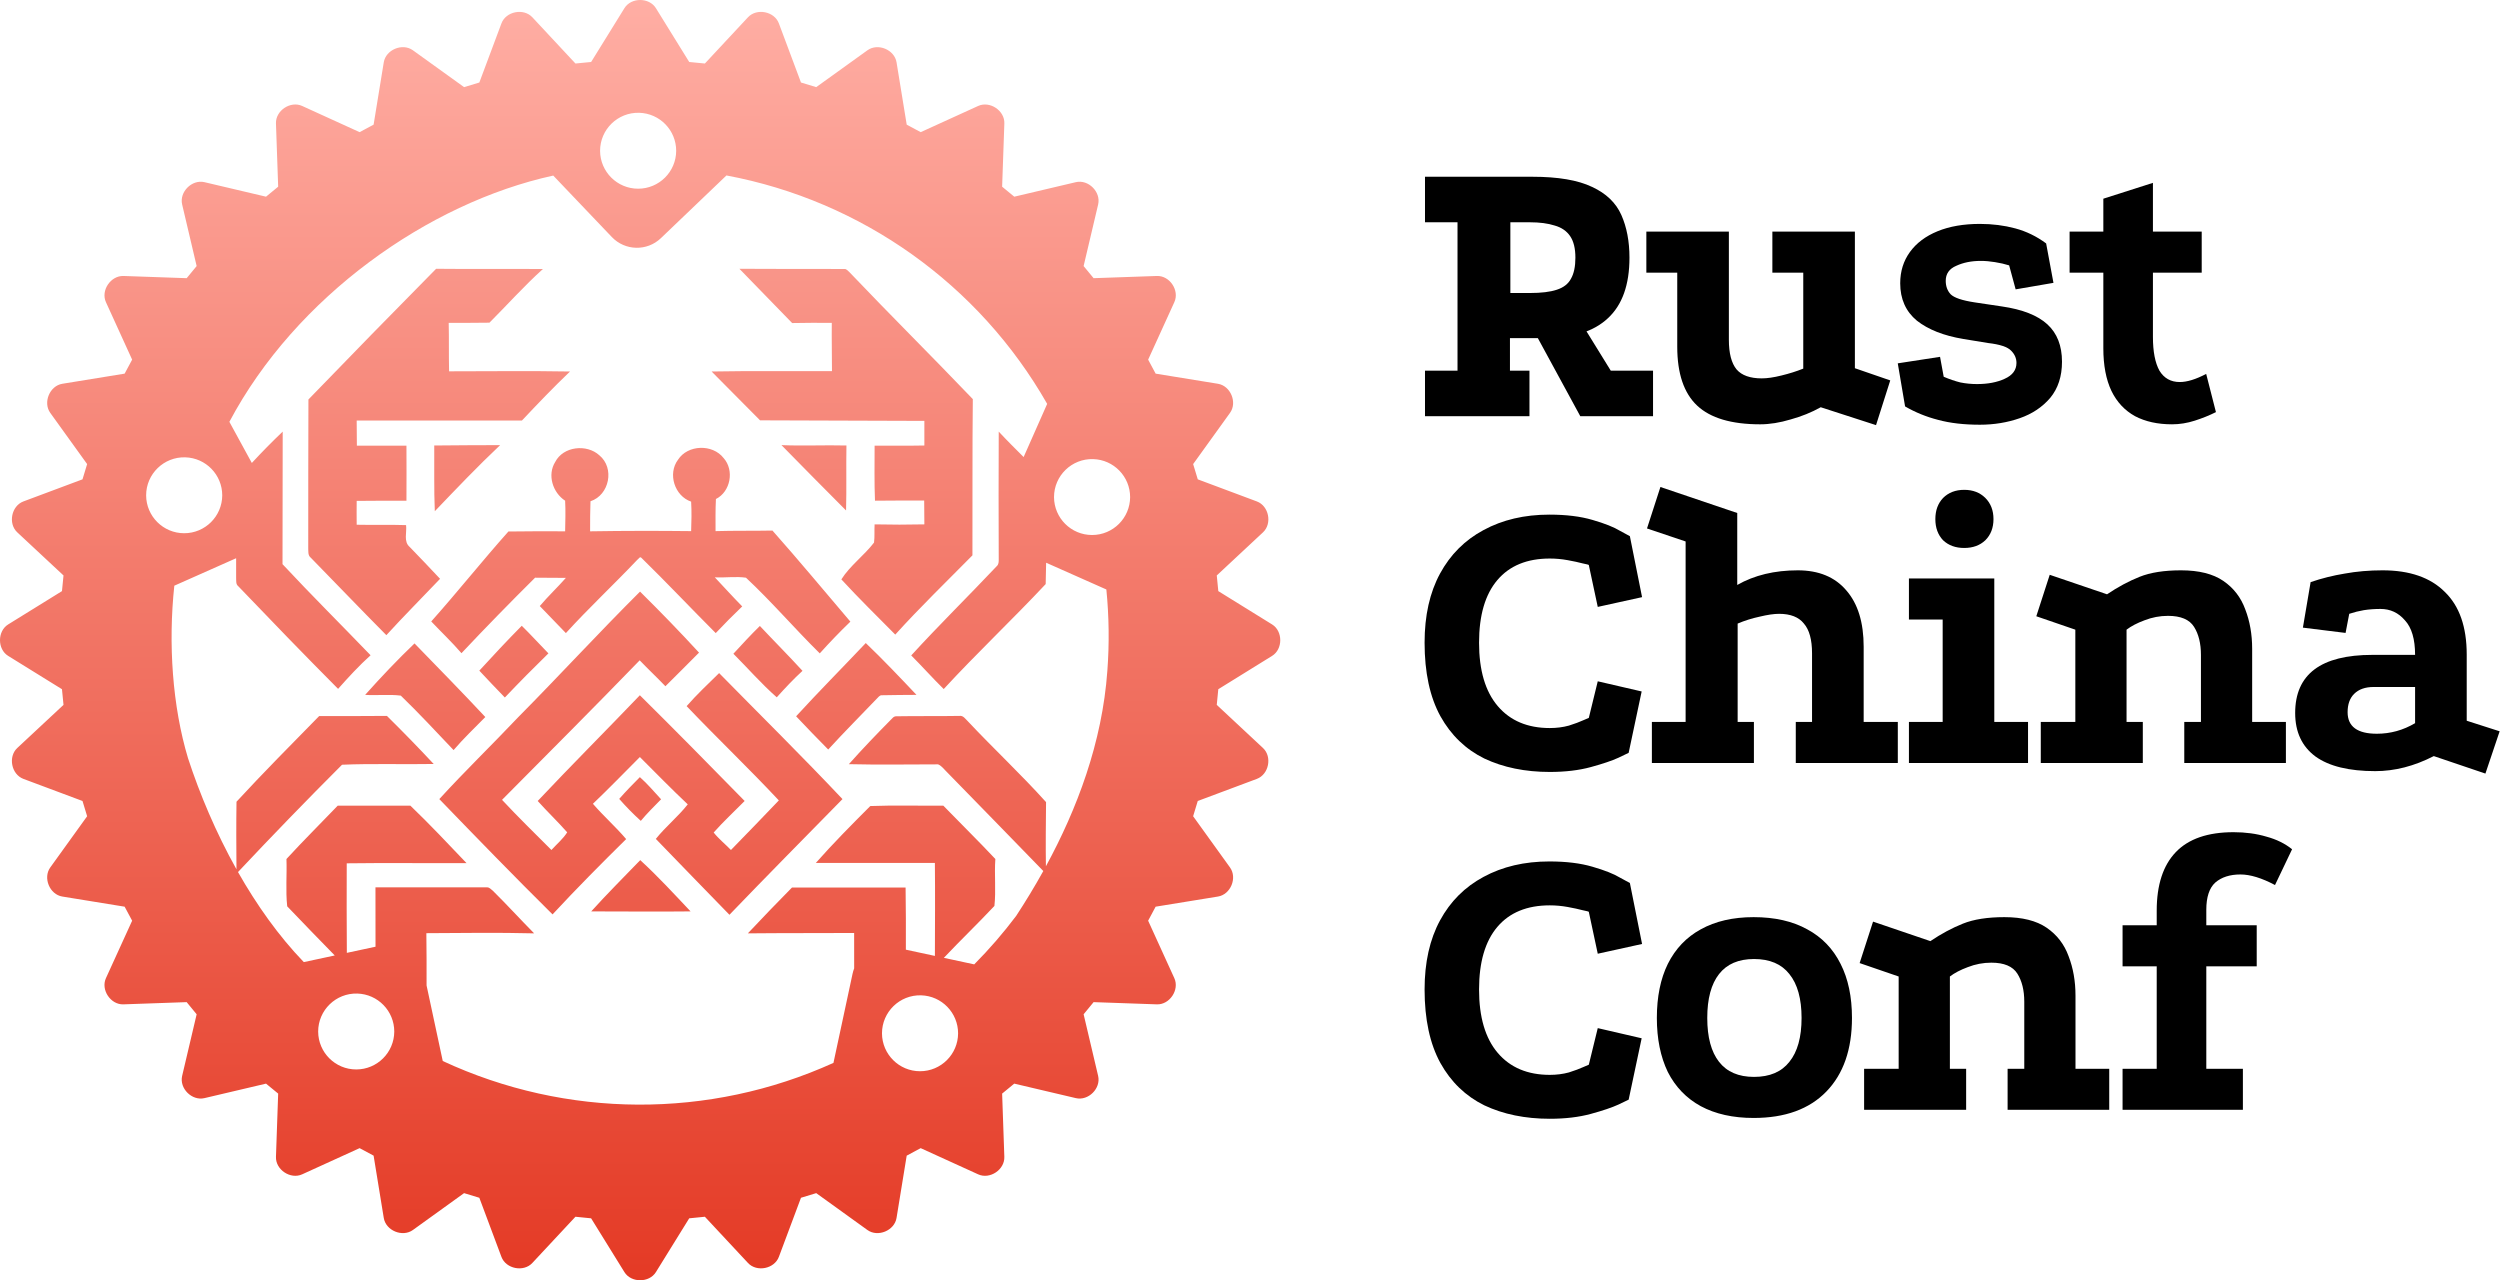 <svg width="865" height="443" viewBox="0 0 865 443" fill="none" xmlns="http://www.w3.org/2000/svg">
<path d="M746.223 315.083C746.223 306.175 748.426 299.424 752.833 294.829C757.24 290.235 763.898 287.938 772.806 287.938C776.931 287.938 780.729 288.453 784.198 289.485C787.668 290.422 790.621 291.876 793.059 293.845L787.152 306.222C782.557 303.784 778.572 302.565 775.197 302.565C771.54 302.565 768.633 303.503 766.476 305.378C764.414 307.253 763.382 310.395 763.382 314.802V320.146H780.823V334.352H763.382V369.796H776.041V384.001H734.408V369.796H746.223V334.352H734.408V320.146H746.223V315.083Z" fill="black"/>
<path d="M644.982 384V369.794H656.937V337.867L643.435 333.225L648.076 318.879L667.908 325.63C671.658 323.099 675.409 321.083 679.16 319.582C682.91 318.082 687.692 317.332 693.506 317.332C699.695 317.332 704.57 318.551 708.134 320.989C711.697 323.427 714.228 326.709 715.729 330.834C717.323 334.96 718.12 339.508 718.12 344.477V369.794H729.794V384H694.631V369.794H700.398V346.587C700.398 342.649 699.601 339.414 698.007 336.882C696.413 334.351 693.412 333.085 689.005 333.085C686.192 333.085 683.473 333.601 680.847 334.632C678.316 335.57 676.253 336.648 674.659 337.867V369.794H680.285V384H644.982Z" fill="black"/>
<path d="M606.746 317.332C614.06 317.332 620.249 318.739 625.312 321.552C630.375 324.271 634.22 328.256 636.845 333.507C639.471 338.664 640.783 344.899 640.783 352.213C640.783 363.09 637.83 371.576 631.923 377.671C626.015 383.766 617.623 386.813 606.746 386.813C599.62 386.813 593.525 385.454 588.462 382.734C583.492 380.015 579.695 376.077 577.069 370.92C574.537 365.669 573.271 359.433 573.271 352.213C573.271 344.899 574.537 338.664 577.069 333.507C579.695 328.256 583.492 324.271 588.462 321.552C593.525 318.739 599.62 317.332 606.746 317.332ZM606.887 331.819C601.542 331.819 597.51 333.554 594.791 337.023C592.072 340.492 590.712 345.556 590.712 352.213C590.712 358.871 592.072 363.934 594.791 367.403C597.51 370.873 601.542 372.607 606.887 372.607C612.325 372.607 616.404 370.873 619.123 367.403C621.936 363.934 623.343 358.871 623.343 352.213C623.343 345.556 621.936 340.492 619.123 337.023C616.404 333.554 612.325 331.819 606.887 331.819Z" fill="black"/>
<path d="M549.73 315.503C549.73 315.409 549.027 315.222 547.62 314.94C546.214 314.565 544.479 314.19 542.416 313.815C540.353 313.44 538.29 313.253 536.227 313.253C528.351 313.253 522.303 315.737 518.084 320.707C513.864 325.677 511.754 332.897 511.754 342.367C511.754 351.931 513.911 359.245 518.224 364.309C522.537 369.372 528.539 371.904 536.227 371.904C538.572 371.904 540.775 371.622 542.838 371.06C544.901 370.403 546.542 369.794 547.761 369.231C549.073 368.669 549.73 368.387 549.73 368.387L552.824 355.729L568.014 359.245L563.514 380.483C563.514 380.483 562.341 381.046 559.997 382.171C557.747 383.203 554.559 384.281 550.433 385.406C546.307 386.531 541.572 387.094 536.227 387.094C527.695 387.094 520.146 385.547 513.583 382.452C507.113 379.264 502.049 374.389 498.393 367.825C494.736 361.167 492.907 352.682 492.907 342.367C492.907 332.991 494.689 325.02 498.252 318.457C501.815 311.893 506.832 306.877 513.301 303.407C519.865 299.844 527.46 298.062 536.087 298.062C541.9 298.062 546.87 298.672 550.996 299.891C555.215 301.11 558.403 302.376 560.56 303.688C562.81 304.907 563.935 305.517 563.935 305.517L568.155 326.614L552.824 329.99L549.73 315.503Z" fill="black"/>
<path d="M842.091 261.609C835.339 265.078 828.588 266.813 821.837 266.813C812.742 266.813 805.85 265.125 801.161 261.75C796.473 258.28 794.129 253.264 794.129 246.7C794.129 233.292 803.037 226.587 820.852 226.587H835.621C835.621 221.149 834.449 217.164 832.104 214.632C829.854 212.007 827.041 210.694 823.665 210.694C821.603 210.694 819.68 210.834 817.899 211.116C816.211 211.397 814.523 211.819 812.835 212.382L811.57 218.992L796.801 217.164L799.474 201.411C803.318 200.098 807.256 199.114 811.288 198.457C815.414 197.707 819.774 197.332 824.369 197.332C833.745 197.332 840.918 199.817 845.888 204.786C850.952 209.662 853.483 216.882 853.483 226.447V249.373L864.876 253.029L859.953 267.657L842.091 261.609ZM821.274 237.699C818.368 237.699 816.117 238.496 814.523 240.09C813.023 241.59 812.273 243.7 812.273 246.419C812.273 251.389 815.648 253.873 822.4 253.873C827.088 253.873 831.495 252.654 835.621 250.216V237.699H821.274Z" fill="black"/>
<path d="M706.11 264V249.794H718.065V217.867L704.562 213.225L709.204 198.879L729.036 205.63C732.786 203.099 736.537 201.083 740.288 199.582C744.038 198.082 748.82 197.332 754.634 197.332C760.822 197.332 765.698 198.551 769.262 200.989C772.825 203.427 775.356 206.709 776.857 210.834C778.451 214.96 779.248 219.508 779.248 224.477V249.794H790.922V264H755.759V249.794H761.526V226.587C761.526 222.649 760.729 219.414 759.135 216.882C757.541 214.351 754.54 213.085 750.133 213.085C747.32 213.085 744.601 213.601 741.975 214.632C739.444 215.57 737.381 216.648 735.787 217.867V249.794H741.413V264H706.11Z" fill="black"/>
<path d="M660.489 200.146H690.026V249.796H701.7V264.001H660.489V249.796H672.163V214.352H660.489V200.146ZM679.618 169.484C682.618 169.484 685.056 170.422 686.931 172.297C688.807 174.173 689.744 176.611 689.744 179.611C689.744 182.612 688.807 185.05 686.931 186.925C685.056 188.707 682.618 189.597 679.618 189.597C676.617 189.597 674.179 188.707 672.304 186.925C670.522 185.05 669.632 182.612 669.632 179.611C669.632 176.611 670.522 174.173 672.304 172.297C674.179 170.422 676.617 169.484 679.618 169.484Z" fill="black"/>
<path d="M571.55 264.001V249.796H583.224V187.347L569.862 182.846L574.504 168.5L601.087 177.502V202.397C606.994 199.021 613.98 197.333 622.043 197.333C629.263 197.333 634.843 199.631 638.781 204.225C642.813 208.82 644.829 215.336 644.829 223.775V249.796H656.643V264.001H621.34V249.796H626.966V226.026C626.966 221.338 626.029 217.915 624.153 215.758C622.372 213.508 619.512 212.383 615.574 212.383C613.792 212.383 611.542 212.711 608.822 213.367C606.197 213.93 603.665 214.727 601.227 215.758V249.796H606.853V264.001H571.55Z" fill="black"/>
<path d="M549.73 195.503C549.73 195.409 549.027 195.222 547.62 194.94C546.214 194.565 544.479 194.19 542.416 193.815C540.353 193.44 538.29 193.253 536.227 193.253C528.351 193.253 522.303 195.738 518.084 200.707C513.864 205.677 511.754 212.897 511.754 222.367C511.754 231.931 513.911 239.245 518.224 244.309C522.537 249.372 528.539 251.904 536.227 251.904C538.572 251.904 540.775 251.622 542.838 251.06C544.901 250.403 546.542 249.794 547.761 249.231C549.073 248.669 549.73 248.387 549.73 248.387L552.824 235.729L568.014 239.245L563.514 260.483C563.514 260.483 562.341 261.046 559.997 262.171C557.747 263.203 554.559 264.281 550.433 265.406C546.307 266.531 541.572 267.094 536.227 267.094C527.695 267.094 520.146 265.547 513.583 262.452C507.113 259.264 502.049 254.389 498.393 247.825C494.736 241.167 492.907 232.682 492.907 222.367C492.907 212.991 494.689 205.02 498.252 198.457C501.815 191.893 506.832 186.877 513.301 183.407C519.865 179.844 527.46 178.062 536.087 178.062C541.9 178.062 546.87 178.672 550.996 179.891C555.215 181.11 558.403 182.376 560.56 183.688C562.81 184.907 563.935 185.517 563.935 185.517L568.155 206.614L552.824 209.99L549.73 195.503Z" fill="black"/>
<path d="M751.524 146.812C746.554 146.812 742.288 145.874 738.725 143.999C735.162 142.03 732.442 139.123 730.567 135.278C728.692 131.34 727.754 126.417 727.754 120.51V94.349H716.08V80.144H727.754V68.751L744.913 63.266V80.144H761.791V94.349H744.913V116.572C744.913 121.635 745.663 125.527 747.164 128.246C748.758 130.871 751.102 132.184 754.196 132.184C756.728 132.184 759.775 131.246 763.338 129.371L766.714 142.592C764.464 143.717 762.026 144.702 759.4 145.546C756.775 146.39 754.149 146.812 751.524 146.812Z" fill="black"/>
<path d="M695.165 91.819C693.665 91.35 692.024 90.975 690.242 90.694C688.554 90.412 686.914 90.272 685.32 90.272C682.131 90.272 679.318 90.834 676.881 91.96C674.443 92.991 673.224 94.726 673.224 97.164C673.224 99.039 673.786 100.586 674.911 101.805C676.13 103.024 678.897 103.962 683.21 104.618L692.633 106.025C699.76 107.056 705.011 109.119 708.386 112.213C711.762 115.308 713.45 119.621 713.45 125.153C713.45 130.216 712.09 134.389 709.371 137.671C706.651 140.859 703.135 143.203 698.822 144.703C694.509 146.204 689.914 146.954 685.038 146.954C679.506 146.954 674.677 146.391 670.551 145.266C666.519 144.235 662.722 142.687 659.159 140.625L656.627 125.716L671.255 123.465L672.52 130.357C674.49 131.201 676.412 131.857 678.287 132.326C680.162 132.701 682.085 132.889 684.054 132.889C687.804 132.889 690.992 132.279 693.618 131.06C696.337 129.841 697.697 128.013 697.697 125.575C697.697 123.981 697.087 122.574 695.868 121.355C694.649 120.043 691.977 119.152 687.851 118.683L679.272 117.277C672.52 116.151 667.176 114.042 663.238 110.947C659.393 107.759 657.471 103.446 657.471 98.008C657.471 93.882 658.596 90.272 660.846 87.177C663.097 84.083 666.285 81.692 670.411 80.004C674.536 78.317 679.412 77.473 685.038 77.473C689.352 77.473 693.43 77.988 697.275 79.02C701.119 80.051 704.682 81.786 707.964 84.224L710.496 97.867L697.415 100.117L695.165 91.819Z" fill="black"/>
<path d="M629.977 140.905C626.788 142.687 623.319 144.093 619.568 145.125C615.818 146.25 612.302 146.813 609.02 146.813C599.08 146.813 591.814 144.656 587.219 140.343C582.624 136.029 580.327 129.231 580.327 119.948V94.35H569.638V80.144H598.19V117.557C598.19 122.246 599.08 125.668 600.862 127.825C602.644 129.888 605.55 130.919 609.582 130.919C611.458 130.919 613.708 130.591 616.333 129.935C619.053 129.278 621.584 128.481 623.929 127.544V94.35H613.239V80.144H641.791V127.403L654.028 131.622L649.105 147.094L629.977 140.905Z" fill="black"/>
<path d="M493.048 143.999V128.246H504.3V76.909H493.048V61.156H530.179C539.087 61.156 545.979 62.328 550.855 64.672C555.731 66.923 559.106 70.158 560.982 74.377C562.857 78.597 563.795 83.52 563.795 89.146C563.795 98.522 561.31 105.508 556.34 110.102C551.464 114.697 544.151 116.994 534.399 116.994H522.444V128.246H529.195V143.999H493.048ZM522.584 101.382H529.336C533.274 101.382 536.368 101.007 538.618 100.257C540.963 99.507 542.604 98.241 543.541 96.459C544.573 94.678 545.088 92.24 545.088 89.146C545.088 85.957 544.479 83.473 543.26 81.691C542.041 79.91 540.259 78.691 537.915 78.034C535.571 77.284 532.711 76.909 529.336 76.909H522.584V101.382ZM546.776 143.999L531.023 115.025L547.339 112.072L557.325 128.246H571.952V143.999H546.776Z" fill="black"/>
<path d="M221.498 0C223.639 5.77468e-07 225.78 0.943 226.945 2.828L238.468 21.447L243.89 21.977L258.81 5.967C261.835 2.73 267.943 3.929 269.494 8.098L277.14 28.551L282.41 30.148L300.14 17.393C303.741 14.8 309.493 17.189 310.205 21.561L313.72 43.127L318.562 45.725L338.447 36.658C342.488 34.82 347.675 38.282 347.505 42.713L346.738 64.598L350.941 68.053L372.251 63.029C376.581 62.013 380.975 66.411 379.958 70.74L374.929 92.057L378.386 96.25L400.271 95.486C404.727 95.317 408.175 100.499 406.32 104.549L397.259 124.438L399.851 129.279L421.414 132.787C425.794 133.507 428.183 139.257 425.582 142.857L412.828 160.572L414.429 165.852L434.876 173.498C439.036 175.049 440.253 181.152 437 184.186L421.003 199.105L421.533 204.527L440.142 216.051C443.917 218.381 443.912 224.62 440.142 226.941L421.529 238.465L421 243.887L436.994 258.811C440.247 261.835 439.032 267.935 434.873 269.494L414.423 277.141L412.822 282.42L425.578 300.139C428.179 303.748 425.798 309.502 421.41 310.205L399.847 313.713L397.255 318.562L406.316 338.443C408.171 342.485 404.681 347.682 400.267 347.504L378.382 346.738L374.933 350.939L379.955 372.262C380.971 376.583 376.577 380.97 372.248 379.953L350.935 374.934L346.738 378.383L347.5 400.271C347.661 404.711 342.484 408.167 338.443 406.32L318.558 397.258L313.716 399.855L310.201 421.41C309.489 425.79 303.735 428.17 300.134 425.586L282.416 412.822L277.136 414.428L269.49 434.873C267.939 439.025 261.831 440.248 258.806 436.994L243.886 420.994L238.464 421.537L226.941 440.15C224.611 443.912 218.372 443.904 216.05 440.15L204.527 421.537L199.101 420.994L184.177 436.994C181.153 440.248 175.044 439.025 173.494 434.873L165.847 414.428L160.568 412.822L142.853 425.586C139.252 428.17 133.494 425.799 132.783 421.41L129.267 399.855L124.425 397.258L104.541 406.32C100.499 408.167 95.314 404.703 95.484 400.271L96.246 378.383L92.043 374.934L70.73 379.953C66.401 380.97 62.004 376.583 63.021 372.262L68.04 350.939L64.584 346.738L42.709 347.504C38.294 347.682 34.807 342.485 36.654 338.443L45.72 318.562L43.123 313.713L21.566 310.205C17.186 309.502 14.8 303.748 17.392 300.139L30.148 282.42L28.546 277.141L8.093 269.494C3.942 267.935 2.727 261.835 5.972 258.811L21.972 243.887L21.443 238.465L2.828 226.941C-0.943 224.62 -0.943 218.381 2.828 216.051L21.443 204.527L21.972 199.105L5.972 184.186C2.727 181.152 3.942 175.049 8.093 173.498L28.546 165.852L30.148 160.572L17.392 142.857C14.808 139.257 17.182 133.499 21.562 132.787L43.123 129.279L45.72 124.438L36.654 104.549C34.815 100.499 38.294 95.359 42.709 95.486L64.593 96.25L68.04 92.057L63.021 70.74C62.004 66.411 66.401 62.021 70.73 63.029L92.043 68.053L96.246 64.598L95.484 42.713C95.314 38.282 100.499 34.811 104.541 36.658L124.425 45.725L129.267 43.127L132.783 21.561C133.494 17.189 139.252 14.791 142.853 17.393L160.578 30.148L165.851 28.551L173.498 8.098C175.048 3.929 181.157 2.73 184.181 5.967L199.105 21.977L204.533 21.447L216.054 2.828C217.215 0.943 219.356 0 221.498 0ZM228.666 82.406C223.87 86.994 216.278 86.815 211.695 82.016L191.421 60.746C148.183 70.198 102.312 102.678 79.362 145.953L87.133 160.185C90.572 156.458 94.138 152.84 97.814 149.333C97.814 164.602 97.749 179.87 97.749 195.204C107.69 205.86 118.086 216.191 128.222 226.717C124.194 230.355 120.555 234.319 116.981 238.348C105.351 226.652 93.85 214.762 82.415 202.807C81.57 202.157 81.766 200.987 81.701 200.013V193.147L60.314 202.65C58.173 222.675 59.647 244.387 65.06 262.359C69.086 274.687 74.69 288.043 81.819 300.785C81.758 292.975 81.708 285.214 81.831 277.396C91.122 267.326 100.802 257.579 110.418 247.769C118.215 247.769 126.078 247.769 133.875 247.704C139.397 253.162 144.79 258.684 150.053 264.337C139.462 264.532 128.871 264.142 118.345 264.597C106.179 276.763 94.14 289.183 82.35 301.729C88.747 313.016 96.346 323.787 105.113 332.889L115.823 330.589C110.347 324.937 104.799 319.323 99.374 313.588C98.789 308.195 99.309 302.672 99.114 297.214C104.896 290.912 110.939 284.934 116.851 278.762H141.997C148.689 285.194 155.056 291.951 161.423 298.644C147.584 298.709 133.81 298.514 119.97 298.709C119.915 309.036 119.954 319.363 120.007 329.689L129.93 327.56C129.942 320.715 129.949 313.87 129.911 307.025C142.776 307.09 155.706 306.96 168.571 307.025C169.35 307.025 169.935 307.74 170.52 308.194C175.393 313.002 180.006 318.071 184.814 322.944C172.404 322.619 159.929 322.814 147.519 322.879C147.61 328.905 147.601 334.931 147.593 340.964L153.193 367.113C196.009 387.005 245.37 387.242 288.375 367.762L294.984 336.922C295.122 336.275 295.311 335.651 295.543 335.054C295.549 330.974 295.551 326.894 295.531 322.814C283.251 322.879 271.035 322.814 258.755 322.944C263.758 317.616 268.891 312.288 274.024 307.09C287.084 307.155 300.209 307.025 313.333 307.09C313.45 314.242 313.448 321.417 313.429 328.588L323.474 330.748C323.495 320.015 323.585 309.322 323.469 298.578C309.76 298.513 295.985 298.643 282.276 298.578C288.253 291.821 294.686 285.324 301.119 278.892C309.5 278.567 317.947 278.827 326.393 278.762C332.371 284.934 338.543 290.976 344.391 297.214C344.001 302.607 344.651 308.13 344.066 313.458C338.35 319.559 332.309 325.335 326.572 331.414L337.083 333.674C342.296 328.423 347.144 322.821 351.591 316.908C354.789 312.02 357.956 306.829 360.983 301.372C349.872 289.998 338.875 278.568 327.757 267.261C326.718 266.286 325.873 264.987 324.574 264.467C314.308 264.467 303.977 264.662 293.711 264.402C298.325 259.204 303.132 254.201 308.005 249.263C308.655 248.678 309.175 247.769 310.15 247.834C317.427 247.704 324.704 247.834 331.981 247.704C333.28 247.509 333.996 248.744 334.84 249.523C343.742 259.01 353.228 267.846 361.934 277.527C361.876 284.908 361.767 292.341 361.884 299.733C372.599 280.041 381.376 256.976 383.144 232.102C383.846 222.728 383.73 213.312 382.8 203.959L361.962 194.704C361.933 197.167 361.885 199.629 361.804 202.092C350.304 214.372 337.958 226.002 326.523 238.412C322.69 234.644 319.116 230.616 315.283 226.782C324.899 216.256 335.1 206.25 344.911 195.854C345.56 195.27 345.561 194.36 345.561 193.58C345.496 178.831 345.496 164.082 345.561 149.333C348.339 152.348 351.274 155.222 354.176 158.139L362.322 139.742C338.735 98.377 298.154 69.474 251.351 60.707L228.666 82.406ZM318.718 344.383C311.299 344.166 305.167 350.122 305.167 357.545C305.203 364.791 311.087 370.646 318.333 370.646C325.58 370.646 331.464 364.791 331.5 357.545C331.5 350.423 325.837 344.591 318.718 344.383ZM123.636 343.77C116.218 343.553 110.086 349.508 110.085 356.93C110.121 364.176 116.005 370.031 123.251 370.031C130.498 370.031 136.381 364.176 136.417 356.93C136.417 349.808 130.754 343.978 123.636 343.77ZM221.459 204.69C228.412 211.578 235.234 218.595 241.862 225.808C238.028 229.706 234.129 233.539 230.231 237.438C227.307 234.384 224.253 231.525 221.33 228.472C205.606 244.715 189.622 260.699 173.704 276.747C179.226 282.66 185.074 288.378 190.792 294.096C192.611 292.082 194.82 290.261 196.25 287.987C193.001 284.284 189.363 280.84 186.049 277.137C197.68 264.792 209.7 252.772 221.395 240.557C233.61 252.642 245.631 264.857 257.651 277.137C254.077 280.775 250.309 284.219 246.93 288.053C248.684 290.262 250.959 292.082 252.908 294.096C258.496 288.443 263.953 282.66 269.476 276.942C259.08 265.832 248.035 255.306 237.574 244.325C241.082 240.297 244.981 236.658 248.814 232.89C263.043 247.379 277.533 261.673 291.502 276.487C278.443 289.807 265.317 303.062 252.387 316.512C243.876 307.74 235.364 299.033 226.917 290.262C230.296 286.038 234.585 282.595 237.963 278.307C232.311 272.979 226.853 267.39 221.395 261.933C216.002 267.325 210.674 272.848 205.151 278.111C208.789 282.335 213.013 286.039 216.652 290.327C208.01 298.839 199.434 307.48 191.182 316.382C177.927 303.257 164.932 289.872 152.002 276.487C160.839 266.806 170.26 257.709 179.292 248.158C193.456 233.864 207.1 218.985 221.459 204.69ZM221.525 297.604C227.632 303.191 233.22 309.299 238.938 315.342C227.503 315.472 216.002 315.342 204.567 315.342C210.025 309.299 215.807 303.516 221.525 297.604ZM221.395 268.886C224.059 271.225 226.333 273.954 228.737 276.553C226.333 279.022 223.864 281.426 221.72 284.024C219.056 281.62 216.587 279.086 214.248 276.422C216.522 273.823 218.926 271.355 221.395 268.886ZM143.425 222.624C151.612 231.071 159.865 239.452 167.921 248.094C164.218 251.862 160.384 255.501 156.94 259.529C150.897 253.162 144.921 246.729 138.683 240.687C134.59 240.167 130.431 240.687 126.337 240.427C131.795 234.319 137.578 228.212 143.425 222.624ZM299.559 222.494C305.602 228.277 311.384 234.384 317.102 240.427C313.139 240.427 309.175 240.492 305.147 240.557C304.302 240.492 303.847 241.336 303.328 241.791C297.74 247.639 292.022 253.356 286.564 259.334C282.861 255.566 279.092 251.732 275.454 247.834C283.315 239.257 291.567 230.941 299.559 222.494ZM180.526 216.516C183.71 219.634 186.634 222.884 189.752 226.067C184.62 231.07 179.616 236.138 174.678 241.336C171.69 238.282 168.766 235.164 165.842 232.045C170.65 226.782 175.523 221.584 180.526 216.516ZM262.914 216.581C267.787 221.779 272.855 226.847 277.663 232.11C274.544 234.969 271.62 238.088 268.761 241.271C263.433 236.593 258.755 231.2 253.752 226.197C256.741 222.949 259.73 219.7 262.914 216.581ZM234.584 159.079C237.963 153.816 246.54 153.556 250.374 158.494C254.142 162.717 252.777 170.124 247.709 172.658C247.515 176.362 247.58 180.065 247.58 183.769C254.142 183.574 260.705 183.704 267.267 183.574C276.428 193.905 285.265 204.561 294.231 215.087C290.592 218.595 287.084 222.234 283.64 226.067C274.934 217.491 267.006 208.2 258.105 199.883C254.597 199.363 250.893 199.948 247.32 199.753C250.503 203.131 253.558 206.51 256.806 209.823C253.687 212.812 250.633 215.866 247.644 219.05C239.003 210.408 230.621 201.507 221.915 192.995C221.395 192.411 220.94 193.45 220.485 193.71C212.363 202.286 203.722 210.343 195.795 219.05C192.807 215.866 189.752 212.877 186.763 209.693C189.622 206.315 192.872 203.261 195.795 199.947C192.222 199.947 188.713 199.883 185.139 199.883C176.498 208.459 167.986 217.166 159.669 226.002C156.356 222.169 152.652 218.66 149.208 215.021C158.305 204.821 166.816 194.1 175.913 183.899C182.475 183.834 188.972 183.769 195.535 183.834C195.6 180.325 195.73 176.752 195.535 173.243C191.247 170.449 189.297 164.342 192.091 159.858C194.885 154.401 203.008 153.556 207.361 157.52C212.753 161.938 210.868 171.294 204.306 173.438C204.176 176.882 204.176 180.326 204.176 183.834H204.501C216.067 183.639 227.568 183.639 239.133 183.769C239.263 180.39 239.328 177.012 239.133 173.568C233.416 171.619 230.946 163.952 234.584 159.079ZM150.898 93C163.243 93.13 175.588 93.001 187.868 93.065C181.37 98.913 175.523 105.475 169.35 111.647C164.672 111.712 159.994 111.713 155.251 111.713C155.381 117.3 155.251 122.888 155.381 128.476C169.351 128.476 183.255 128.281 197.224 128.541C191.507 133.999 186.049 139.716 180.591 145.499H123.414L123.479 154.206H140.632C140.697 160.573 140.632 166.876 140.632 173.243C134.915 173.243 129.131 173.244 123.414 173.309C123.414 176.037 123.349 178.766 123.414 181.56C129.131 181.69 134.784 181.495 140.501 181.689C140.826 184.223 139.527 187.408 141.801 189.292C145.31 192.931 148.819 196.569 152.262 200.272C146.09 206.77 139.722 213.137 133.679 219.765C124.908 210.928 116.267 201.896 107.56 192.995C106.456 192.15 106.715 190.721 106.65 189.486C106.65 172.333 106.65 155.245 106.715 138.222C121.334 123.083 136.084 108.009 150.898 93ZM255.832 93C267.917 93.065 280.067 93.065 292.152 93.065C292.932 93.001 293.386 93.78 293.906 94.17C308.005 108.984 322.495 123.343 336.594 138.092C336.399 156.09 336.529 174.153 336.464 192.15C327.498 201.247 318.337 210.084 309.76 219.57C303.523 213.268 297.154 207.03 291.112 200.468C294.036 195.79 298.974 192.216 302.417 187.732C302.677 185.653 302.483 183.574 302.613 181.43C308.33 181.56 314.048 181.56 319.831 181.43C319.831 178.701 319.766 175.972 319.766 173.179C314.113 173.179 308.395 173.178 302.743 173.243C302.483 166.876 302.613 160.573 302.613 154.206C308.33 154.141 314.113 154.271 319.831 154.141V145.629L262.978 145.435L246.215 128.541C260.12 128.281 274.024 128.476 287.864 128.411C287.864 122.823 287.733 117.301 287.798 111.713C283.25 111.648 278.637 111.712 274.089 111.777C268.047 105.475 261.874 99.302 255.832 93ZM378.242 158.85C370.823 158.633 364.691 164.588 364.691 172.01C364.727 179.256 370.611 185.111 377.857 185.111C385.103 185.111 390.987 179.256 391.023 172.01C391.023 164.889 385.36 159.058 378.242 158.85ZM64.113 158.236C56.694 158.02 50.562 163.975 50.562 171.396C50.598 178.643 56.482 184.498 63.728 184.498C70.974 184.498 76.858 178.643 76.894 171.396C76.894 164.275 71.231 158.445 64.113 158.236ZM173.054 154.011C165.257 161.353 157.85 169.15 150.443 176.882C150.118 169.345 150.314 161.743 150.249 154.141C157.85 154.076 165.452 154.011 173.054 154.011ZM270.385 154.011C277.857 154.336 285.395 153.946 292.867 154.141C292.737 161.613 292.932 169.15 292.737 176.622C285.265 169.15 277.792 161.548 270.385 154.011ZM221.179 39.027C213.76 38.81 207.628 44.767 207.628 52.19C207.664 59.435 213.548 65.291 220.794 65.291C228.041 65.291 233.924 59.435 233.96 52.19C233.961 45.067 228.298 39.236 221.179 39.027Z" fill="url(#paint0_linear_3908_3863)"/>
<defs>
<linearGradient id="paint0_linear_3908_3863" x1="221.486" y1="0" x2="221.486" y2="442.969" gradientUnits="userSpaceOnUse">
<stop stop-color="#FFAEA4"/>
<stop offset="1" stop-color="#E43A25"/>
</linearGradient>
</defs>
</svg>
